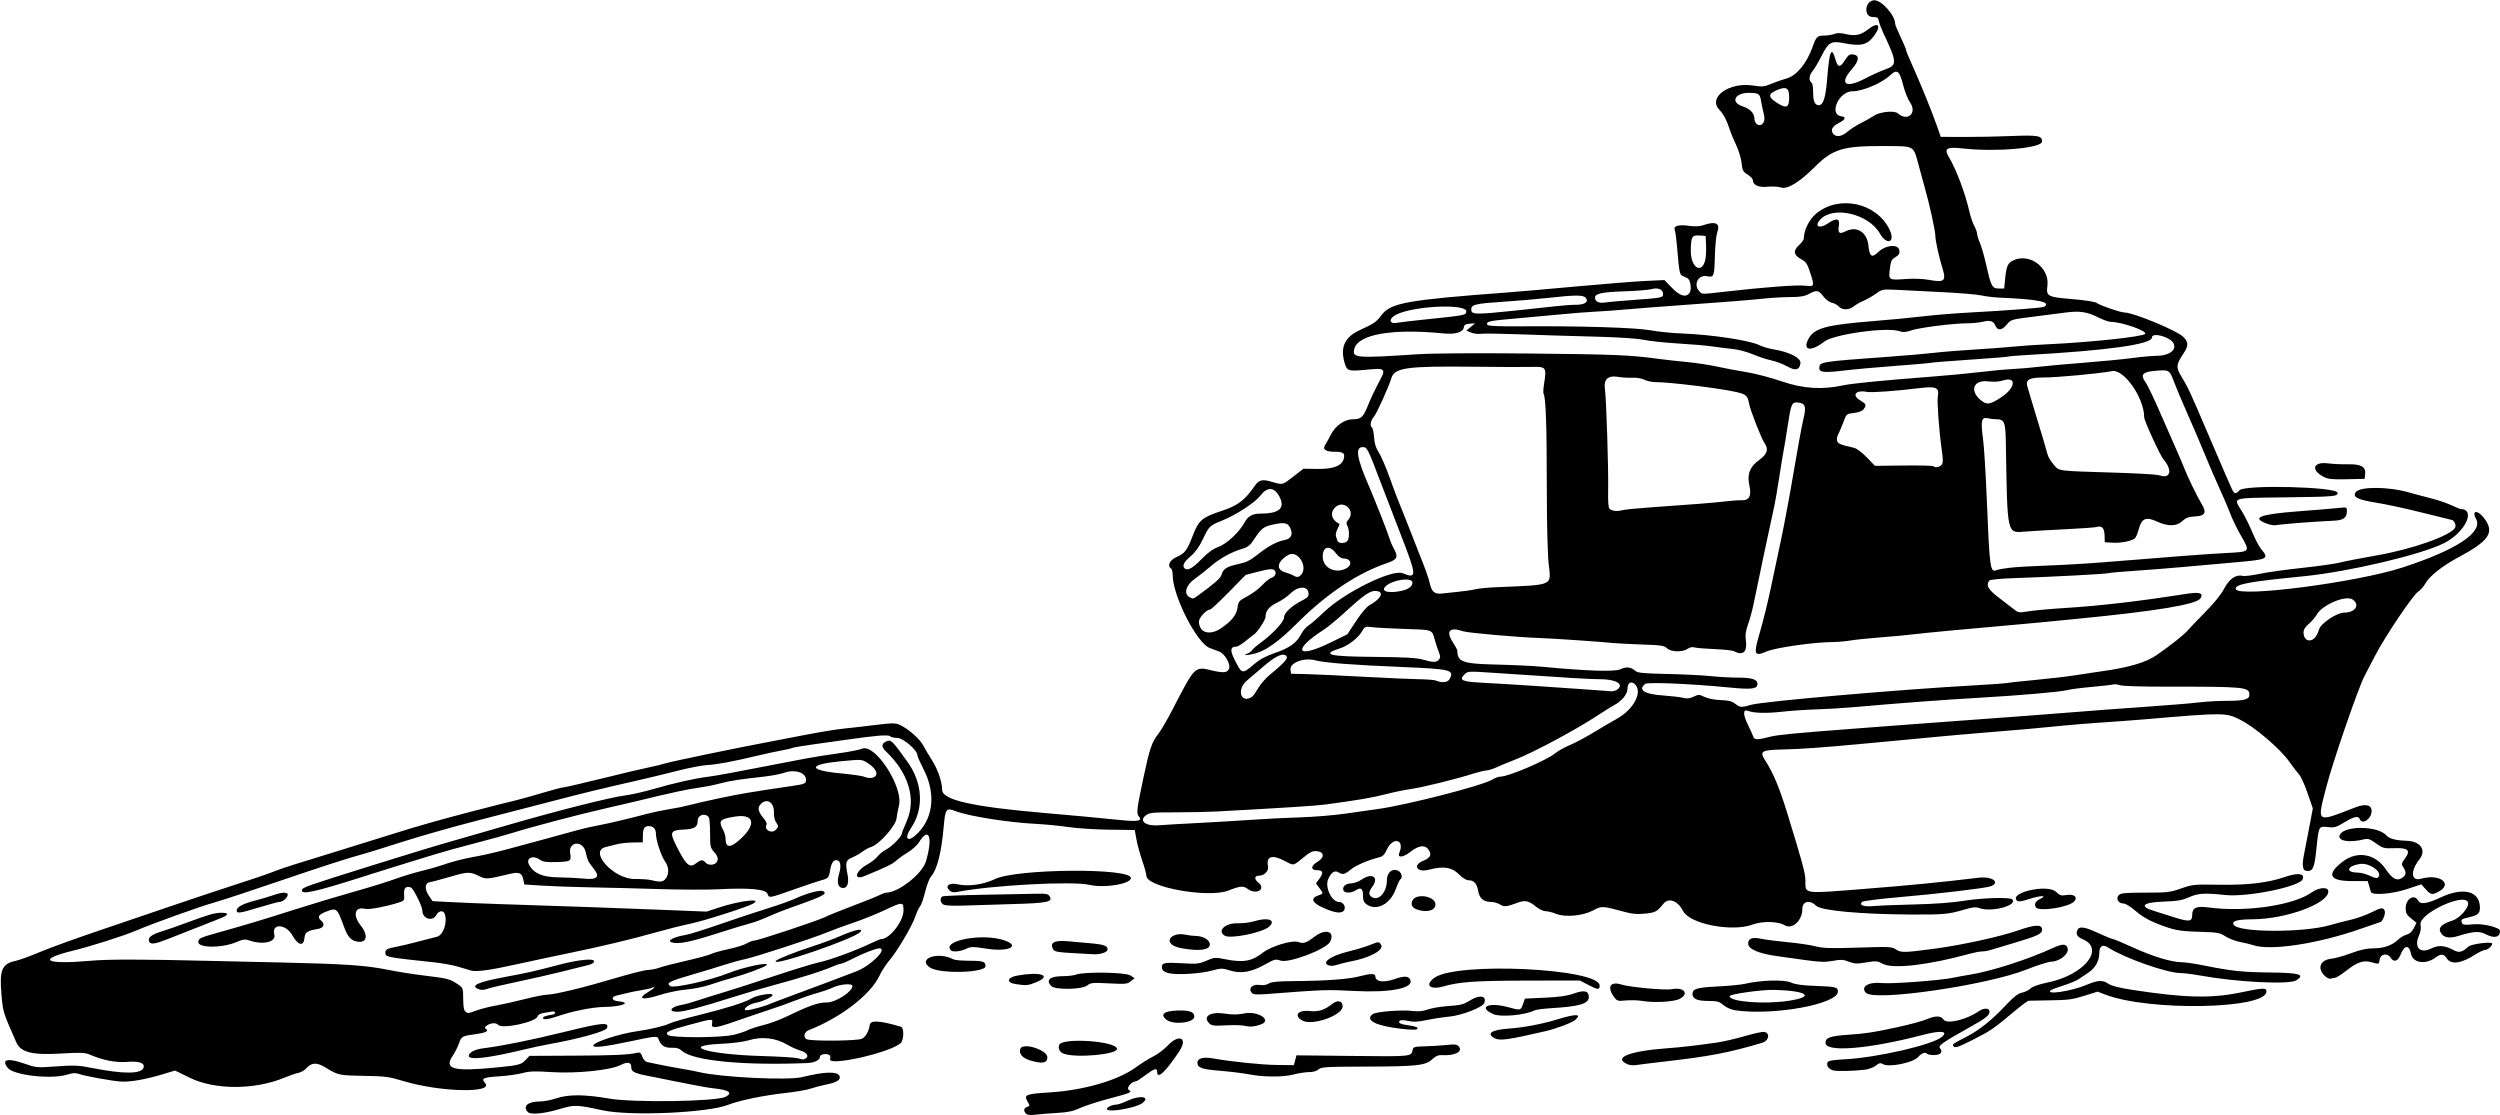 <?xml version="1.0" encoding="UTF-8"?>
<svg version="1.1" viewBox="0 0 1515 675.94" xmlns="http://www.w3.org/2000/svg">
<path d="m621.8 674.88c-1.701-1.728-1.438-3.417 0.636-4.075 1.724-0.547 1.735-0.7 0.241-3.304-2.338-4.074-1.07-4.592 13.466-5.504 20.648-1.296 41.379-7.306 51.986-15.069 3.352-2.453 8.183-5.472 10.736-6.709 2.554-1.237 6.543-4.252 8.866-6.702 6.796-7.167 12.246-4.568 7.042 3.358-8.122 12.371-13.52 17.486-13.52 12.814 0-2.74-1.575-2.327-7.14 1.875-2.732 2.062-5.35 3.75-5.818 3.75-2.56 0-5.872 3.953-4.285 5.114 2.121 1.551 1.786 1.699-12.307 5.446-6.714 1.785-14.518 4.331-17.344 5.659-3.897 1.831-7.174 2.529-13.574 2.893-4.641 0.263-10.547 0.741-13.125 1.062-3.225 0.401-5.053 0.212-5.859-0.607zm-301.88-0.94c-3.4-3.448-0.122-6.438 7.057-6.438 2.531 0 7.055-0.844 10.052-1.875 3.799-1.307 7.891-1.875 13.508-1.875 4.432 0 12.486 0.844 17.898 1.875 14.149 2.696 65.814 1.972 71.368-1 4.437-2.375 2.002-4.1-7.149-5.063-3.094-0.326-10.477-1.613-16.406-2.86-5.93-1.247-15.399-3.142-21.043-4.21-11.197-2.119-12.707-2.856-12.707-6.2 0-2.64-2.417-2.966-6.467-0.872-6.07 3.139-26.956 5.261-41.935 4.262-9.912-0.661-13.289-0.551-17.344 0.565-2.769 0.762-8.904 1.641-13.633 1.953-10.39 0.686-11.724 1.277-9.19 4.078 5.76 6.364-27.495 5.542-49.712-1.23-8.377-2.553-10.835-2.88-23.087-3.071-15.562-0.243-16.186-0.372-23.535-4.87-5.827-3.566-8.73-3.394-12.47 0.738-0.864 0.955-2.899 2.019-4.521 2.366-1.622 0.346-5.339 1.626-8.26 2.844-17.962 7.49-42.147 7.507-57.391 0.041l-8.892-4.355-7.329 2.22c-10.143 3.072-19.611 4.769-25.021 4.484-5.501-0.29-22.574-3.363-26.035-4.687-1.82-0.696-3.686-0.57-7.031 0.472-9.557 2.98-32.426 0.393-35.932-4.064-4.14-5.263-0.163-6.233 10.355-2.526 6.51 2.294 7.597 2.407 16.804 1.739 13.338-0.968 15.185-0.9 24.375 0.897 18.779 3.671 29.237 3.616 30.686-0.159 1.108-2.887-2.497-4.208-9.868-3.618-6.956 0.557-14.578-0.932-22.764-4.448-2.821-1.212-5.529-1.311-17.078-0.625-17.808 1.058-24.65-0.649-27.368-6.828-8.156-18.543-8.034-18.145-8.993-29.187-1.275-14.679 0.341-18.43 8.682-20.158 2.226-0.461 8.688-2.809 14.36-5.218 5.672-2.409 21.914-8.305 36.094-13.102 14.18-4.797 32.742-11.112 41.25-14.031 8.508-2.92 19.266-6.547 23.906-8.061 29.372-9.581 37.069-12.17 41.25-13.878 4.314-1.762 12.601-4.402 43.125-13.736 6.188-1.892 18.422-5.702 27.188-8.467 15.769-4.974 30.578-9.195 48.75-13.896 16.571-4.287 20.507-5.283 26.719-6.766 3.352-0.8 10.945-2.918 16.875-4.707 5.93-1.789 11.448-3.241 12.263-3.228 0.815 0.013 11.573-2.471 23.906-5.522 12.334-3.051 24.956-6.031 28.05-6.623 3.094-0.592 7.523-1.676 9.844-2.409 3.666-1.158 43.174-9.35 63.75-13.218 3.867-0.727 13.781-2.631 22.031-4.23 8.25-1.599 18.375-3.239 22.5-3.644 4.125-0.405 12.715-1.389 19.09-2.188 9.94-1.246 12.009-1.268 14.531-0.156 5.249 2.313 12.263 8.459 14.541 12.741 1.224 2.3 3.616 6.34 5.317 8.978 3.387 5.254 6.052 13.073 6.052 17.759 0 6.123 18.172 10.234 61.875 13.999 17.772 1.531 31.757 2.833 46.27 4.309 10.764 1.094 13.371 0.531 10.965-2.368-1.478-1.781-1.151-4.393 3.006-23.964 3.623-17.058 4.987-21.011 9.009-26.098 1.493-1.888 5.224-8.284 8.292-14.214 13.949-26.96 13.502-26.514 24.03-24.032 7.31 1.723 9.597 1.436 10.469-1.314 0.878-2.767-2.797-8.925-6.055-10.145-1.574-0.589-4.139-1.549-5.699-2.133-7.86-2.941-22.475-31.693-22.475-44.214 0-1.85-0.422-3.625-0.938-3.943-2.487-1.537-0.911-5.08 3.047-6.851 5.337-2.388 6.574-3.996 10.06-13.077 3.621-9.432 5.557-11.069 17.882-15.126 9.312-3.064 13.835-6.498 19.516-14.813 2.688-3.934 4.659-4.435 10.559-2.683 6.632 1.97 6.255 2.063 13.064-3.239l6.029-4.694 8.626 0.111c9.628 0.124 14.752-1.887 15.839-6.216 0.855-3.406-0.236-4.195-5.8-4.195-5.523 0-7.353-1.604-5.226-4.581 0.595-0.832 1.996-3.353 3.114-5.602 2.756-5.543 8.344-9.505 13.408-9.505 5.1 0 6.224-1.066 9.386-8.906 1.456-3.609 4.25-9.527 6.209-13.15 4.755-8.793 4.47-9.092-7.554-7.947-10.931 1.042-11.654 0.791-13.138-4.551-2.56-9.217 0.289-15.277 9.1-19.355 9.176-4.248 9.993-4.817 13.543-9.429 5.549-7.21 15.806-9.02 76.71-13.542 5.414-0.402 23.766-2.006 40.781-3.564 17.016-1.558 36.081-3.075 42.367-3.371l11.43-0.537 4.508 4.672c4.715 4.886 8.317 6.027 10.547 3.341 1.624-1.957 0.865-8.147-1.118-9.111-0.902-0.439-2.379-1.158-3.281-1.597-1.358-0.662-1.815-2.963-2.655-13.359-0.558-6.908-1.329-13.266-1.713-14.129-1.136-2.55 2.078-3.58 8.418-2.698 4.018 0.559 6.6 0.417 9.31-0.513 7.164-2.458 9.961-0.87 7.974 4.526-0.621 1.687-1.259 8-1.417 14.03-0.338 12.846-0.521 13.316-4.86 12.502-5.399-1.013-8.422 5.3-4.442 9.28 1.767 1.767 0.811 1.764 15.87 0.047 23.569-2.688 43.238-4.152 48.078-3.579 5.786 0.685 5.856 0.486 2.952-8.361-1.637-4.987-2.476-6.193-5.391-7.754-4.544-2.433-4.918-5.164-1.166-8.507 1.579-1.407 2.87-3.283 2.87-4.17 0-4.852 3.28-11.418 7.422-14.859 13.977-11.61 36.793-6.588 44.575 9.811 3.617 7.622-1.686 9.637-5.908 2.245-6.879-12.045-28.429-17.036-36.248-8.395-3.7 4.088-0.427 5.753 4.602 2.34 5.38-3.651 7.501-3.228 6.769 1.35-0.712 4.455 0.3 5.303 4.027 3.376 6.774-3.503 13.116 0.452 13.906 8.672 0.634 6.597 2.095 7.622 5.761 4.038 4.728-4.622 12.532-5.229 13.026-1.014 0.205 1.751-0.413 2.751-2.446 3.951-2.323 1.372-2.811 2.374-3.337 6.853-0.836 7.113-0.835 7.114 9.199 6.408 5.649-0.397 10.934-0.195 15.015 0.576 8.656 1.633 9.984 0.475 7.742-6.752-2.226-7.176-4.413-17.12-4.432-20.151-0.019-3.078-3.739-19.943-6.472-29.339-0.525-1.805-2.012-7.247-3.306-12.094-3.619-13.562-2.246-12.694-20.309-12.832-25.664-0.196-31.972 1.655-42.907 12.593-9.388 9.39-16.776 13.855-20.674 12.496-1.537-0.536-5.14-0.732-8.007-0.436-5.392 0.556-8.934-1.057-8.934-4.07 0-0.682-1.16-1.978-2.578-2.88-3.469-2.208-3.661-2.565-4.307-8.023-0.309-2.606-1.785-7.309-3.281-10.45-1.496-3.141-3.252-7.399-3.902-9.461-1.7-5.394-3.623-9.017-6.311-11.892-6.953-7.436 6.131-16.778 20.404-14.568 5.665 0.877 6.862 0.774 10.904-0.937 2.497-1.057 6.89-2.592 9.762-3.411 5.875-1.676 12.019-9.174 15.467-18.879 2.272-6.395 2.908-7.031 7.021-7.031 1.966 0 4.741-0.444 6.167-0.986 1.844-0.701 3.88-0.677 7.051 0.084 5.6 1.343 9.129 0.584 13.527-2.912 6.017-4.782 8.263-2.412 3.646 3.846-4.206 5.701-8.06 6.637-18.602 4.52-7.464-1.499-9.149-0.509-13.344 7.837-1.888 3.756-4.396 7.979-5.572 9.383-2.068 2.469-2.216 5.716-0.314 6.891 0.453 0.28 0.824 2.931 0.824 5.892 0 5.278 1.063 7.632 3.447 7.632 2.703 0 4.13-4.54 5.05-16.062 1.36-17.023 2.671-20.046 5.036-11.615 1.385 4.935 2.801 5.058 5.683 0.492 2.014-3.19 2.886-3.818 4.972-3.577 4.077 0.471 3.808 3.773-0.729 8.927-7.83 8.895-3.921 11.884 7.661 5.858 4.171-2.17 9.738-4.704 12.372-5.631 7.555-2.66 7.489-4.28-0.891-21.986-1.22-2.578-2.453-5.848-2.74-7.266-0.445-2.198-0.987-2.578-3.676-2.578-5.62 0-5.085-9.481 0.572-10.136 4.331-0.501 12.93 8.941 12.93 14.197 0 0.631 1.477 4.229 3.281 7.995 1.805 3.766 3.281 7.268 3.281 7.782 0 0.514 1.656 4.593 3.68 9.064 4.869 10.755 11.888 27.99 14.949 36.708l2.464 7.016 14.062 0.057c7.734 0.031 20.602-0.216 28.594-0.55 16.175-0.676 18.75-0.225 18.75 3.279 0 4.068-27.95 6.513-48.268 4.223-9.693-1.093-11.364 0.025-8.125 5.432 4.453 7.434 9.898 21.963 12.387 33.057 0.636 2.836 1.939 6.627 2.894 8.424 0.955 1.797 1.737 3.977 1.737 4.844s0.781 3.405 1.736 5.639c0.955 2.234 2.681 8.281 3.836 13.437 2.858 12.759 3.561 14.062 7.59 14.062h3.245l0.552-5.625c0.767-7.818 1.521-9.656 4.624-11.26 9.835-5.086 22.491 4.13 21.009 15.298-0.839 6.321-0.01 6.755 15.406 8.044 7.403 0.619 13.624 1.591 14.422 2.253 1.732 1.437 14.442 5.822 16.877 5.822 5.269 0 31.538 10.839 35.524 14.658 3.248 3.112 3.37 5.433 0.51 9.734-4.869 7.322-5.001 8.802-1.322 14.768 3.678 5.964 5.217 9.279 15.33 33.028 3.842 9.023 8.194 19.148 9.671 22.5 1.476 3.352 3.546 8.098 4.598 10.547 2.141 4.983 2.832 5.306 5.366 2.506 3.211-3.548 59.466-2.107 59.466 1.524 0 2.222-1.346 2.34-31.589 2.76-33.978 0.473-31.688-0.309-26.116 8.914 1.713 2.836 4.48 8.454 6.149 12.485s4.037 8.522 5.264 9.979c4.937 5.868 4.22 6.243-15.23 7.96-8.702 0.768-23.204 2.06-32.227 2.87-9.023 0.81-22.49 1.872-29.926 2.359-7.436 0.487-14.186 1.096-15 1.354-1.644 0.521-33.6 2.217-56.793 3.014-9.589 0.329-15.248 0.898-15.689 1.575-1.965 3.024-0.61 5.347 6.079 10.426 3.738 2.838 7.915 6.056 9.281 7.151 2.293 1.837 2.94 1.912 8.438 0.98 3.275-0.555 13.126-1.456 21.891-2.001 21.771-1.353 45.028-4.061 73.845-8.597 8.062-1.269 10.546-0.473 8.543 2.736-2.294 3.676-26.564 7.699-74.888 12.415-5.672 0.554-14.531 1.421-19.688 1.929-5.156 0.507-13.805 1.305-19.219 1.774-25.912 2.24-53.611 4.85-59.531 5.609-3.609 0.463-12.68 1.312-20.156 1.887s-15.94 1.45-18.806 1.945c-2.867 0.495-7.719 0.909-10.781 0.92-10.871 0.038-34.402 3.378-39.623 5.624-7.902 3.4-8.348 2.167-4.249-11.737 1.824-6.188 4.739-18 6.478-26.25 1.739-8.25 4.685-22.172 6.547-30.938 1.862-8.766 5.225-26.906 7.474-40.312 2.249-13.406 4.837-27.459 5.75-31.227 1.922-7.926 1.309-9.86-3.269-10.316-3.71-0.369-4.157 0.661-6.224 14.356-0.857 5.672-1.938 12.211-2.403 14.531-0.465 2.32-1.703 9.914-2.751 16.875-1.048 6.961-2.537 15.398-3.309 18.75-1.442 6.255-9.827 45.919-12.189 57.656-0.726 3.609-2.216 9.076-3.309 12.149-1.453 4.08-1.826 6.675-1.384 9.622 1.068 7.119-1.616 9.712-7.044 6.807-0.981-0.525-6.332-1.121-11.892-1.325-5.56-0.204-11.032-0.661-12.16-1.015-1.282-0.402-2.854-0.081-4.193 0.857-3.071 2.151-10.023 1.958-12.475-0.346-1.708-1.604-3.679-1.902-15.06-2.272-7.203-0.234-15.416-0.663-18.252-0.953-7.839-0.801-36.185-2.733-43.594-2.972-13.036-0.419-43.884-3.126-46.659-4.093-8.07-2.813-10.618-0.204-6.328 6.482 1.557 2.426 2.831 4.732 2.831 5.125 0 6.978 3.117 8.095 23.906 8.572 9.797 0.224 22.031 0.808 27.188 1.297 27.895 2.644 44.314 3.164 47.789 1.516 3.551-1.685 6.353-1.348 9.141 1.099 1.284 1.127 5.149 1.491 18.75 1.765 9.423 0.19 21.29 0.767 26.372 1.282 5.082 0.515 12.543 0.937 16.58 0.937 8.712 0 12.149 1.061 12.149 3.75 0 3.148-3.305 3.591-16.875 2.26-23.162-2.271-49.713-3.406-51.18-2.188-4.476 3.715-0.56 6.217 10.957 7.004 4.849 0.331 10.26 0.97 12.023 1.419 2.37 0.604 4.038 0.422 6.398-0.698 2.974-1.411 3.427-1.4 6.638 0.168 2.044 0.999 5.994 1.771 9.712 1.898 4.744 0.163 6.881 0.699 8.798 2.207 2.987 2.35 3.811 2.408 9.603 0.682 6.937-2.068 88.739-9.202 135.64-11.83 9.797-0.549 18.445-1.169 19.219-1.377s8.578-1.051 17.344-1.873c8.766-0.822 19.523-2.078 23.906-2.792 4.383-0.714 11.344-1.759 15.469-2.323 17.116-2.339 27.65-5.393 34.186-9.91 8.338-5.763 17.046-12.671 18.944-15.028 0.862-1.071 5.508-5.93 10.324-10.799 5.565-5.625 9.871-10.964 11.812-14.645 3.16-5.992 7.179-8.647 11.415-7.539 0.943 0.246 5.518-0.343 10.166-1.309 4.649-0.966 16.284-2.588 25.856-3.604 9.572-1.016 19.84-2.474 22.818-3.24 2.978-0.766 12.96-2.707 22.182-4.314 21.614-3.766 44.851-11.996 47.419-16.796 0.847-1.582-0.691-4.75-2.305-4.75-0.181 0-8.061-1.944-17.511-4.32-9.45-2.376-21.996-5.097-27.882-6.046-11.402-1.84-14.467-3.364-12.628-6.279 2.308-3.658 19.974-3.573 32.703 0.157 2.578 0.756 8.187 2.24 12.464 3.299 4.277 1.059 10.013 2.983 12.747 4.276 2.733 1.293 5.351 2.36 5.817 2.372 9.39 0.231 2.657 14.18-9.949 20.612-13.763 7.021-57.869 17.438-85.298 20.145-33.595 3.315-41.634 4.831-41.068 7.741 1.041 5.354 73.126-3.966 101.07-13.068 32.796-10.683 48.91-21.348 44.533-29.476-3.095-5.748 1.482-5.389 5.516 0.433 5.634 8.13 2.114 13.064-16.391 22.97-9.565 5.12-17.547 11.471-19.857 15.8-0.917 1.719-2.884 3.942-4.37 4.941-3.265 2.194-19.801 26.752-25.908 38.475-2.417 4.641-5.384 10.336-6.592 12.656-3.885 7.461-19.274 52.197-23.239 67.554-5.617 21.757-6.216 21.342 17.501 12.089 6.308-2.461 10.056-1.656 10.056 2.159 0 4.688-5.737 8.627-7.161 4.916-0.848-2.21-3.421-1.675-9.366 1.948-4.835 2.946-6.043 3.294-9.931 2.86-5.61-0.627-5.578-0.685-6.96 12.826-1.191 11.649-2.038 13.773-5.494 13.773-2.991 0-3.518-2.969-1.913-10.781 0.742-3.609 2.213-11.203 3.27-16.875l1.922-10.312-3.18-9.211c-1.749-5.066-4.059-10.146-5.133-11.289-1.074-1.143-3.755-4.65-5.957-7.793-5.461-7.794-20.99-21.039-29.785-25.404-8.796-4.365-9.601-4.369-58.125-0.218-5.414 0.463-16.594 1.293-24.844 1.844-8.25 0.551-18.797 1.395-23.438 1.876-12.636 1.308-27.912 2.67-48.281 4.305-10.055 0.807-24.609 2.087-32.344 2.845-7.734 0.758-18.492 1.78-23.906 2.271-5.414 0.491-14.484 1.331-20.156 1.867-21.644 2.043-35.074 2.99-45.9 3.235-13.298 0.301-14.435 1.018-10.733 6.764 4.759 7.386 8.462 16.219 13.102 31.253 9.287 30.094 11.178 37.077 11.182 41.305 0.01 8.435-1.989 8.14 35.272 5.21 27.73-2.18 47.422-4.105 69.918-6.834 7.931-0.962 13.221 2.931 7.081 5.212-3.095 1.15-31.826 4.561-55.922 6.639-11.55 0.996-21.443 2.255-21.984 2.796-2.042 2.042 0.932 3.113 7.055 2.542 3.261-0.304 14.367-0.743 24.679-0.976 11.95-0.269 22.83-1.074 30-2.22 11.159-1.782 27.798-2.283 29.202-0.878 3.679 3.679-12.722 8.03-19.934 5.288-1.991-0.757-3.963-0.568-8.733 0.84-9.861 2.91-12.627 3.172-32.48 3.077-30.494-0.146-54.524-2.348-57.582-5.278-4.093-3.921-8.443-2.829-8.443 2.12 0 6.858-6.184 12.436-10.695 9.648-3.909-2.416-13.461-2.617-19.421-0.408-12.521 4.64-38.121-0.34-42.128-8.194-3.213-6.299-8.733-8.355-11.905-4.435-3.922 4.846-4.796 5.322-10.981 5.985-4.612 0.494-7.747 0.261-12.037-0.894-14.356-3.864-14.261-3.86-19.641-1.012-6.323 3.346-17.085 4.289-22.61 1.981-1.992-0.832-4.741-1.514-6.107-1.514-1.366 0-3.952-1.206-5.745-2.68-4.538-3.73-6.639-4.179-11.361-2.43-6.625 2.454-8.174 2.6-10.615 1-1.272-0.833-3.71-1.515-5.418-1.515-4.459 0-6.997-2.155-7.744-6.576-0.76-4.497-2.565-6.549-5.763-6.549-1.498 0-3.696-1.359-6.063-3.75-4.156-4.198-9.394-4.962-18.085-2.638-7.161 1.915-10.12-2.739-3.44-5.412 4.375-1.75 5.319-3.613 3.353-6.614-2.136-3.26-5.89-2.861-11.074 1.178-4.522 3.523-8.08 3.834-6.715 0.587 3.428-8.151-3.907-10.006-7.586-1.918-1.363 2.996-2.51 4.151-4.625 4.659-6.478 1.554-14.139 4.845-17.252 7.411-3.672 3.027-4.875 3.288-7.528 1.631-2.191-1.368-4.457 0.202-6.169 4.273-2.055 4.888 2.2 13.717 6.611 13.717 2.463 0 4.264 2.781 3.15 4.864-1.324 2.473-5.684 1.96-13.265-1.56-6.287-2.919-7.236-5.57-2.578-7.194 3.359-1.171 3.346-1.089 0.761-4.585l-2.051-2.775 2.114-2.859c2.607-3.526 2.187-5.11-1.354-5.11-4.051 0-4.01-2.63 0.08-5.043 4.51-2.661 4.345-6.058-0.315-6.505-2.538-0.244-4.064 0.488-8.311 3.984-6.098 5.021-5.553 4.926-11.171 1.939-7.568-4.024-11.308-2.85-10.104 3.173 0.576 2.882-2.124 5.733-5.428 5.733-2.841 0-3.075 2.095-0.467 4.175 5.051 4.028-1.262 7.761-6.466 3.824-2.571-1.945-4.583-1.772-11.477 0.986-12.078 4.832-49.874-1.931-49.874-8.925 0-1.055-1.131-5.192-2.514-9.193s-2.968-9.805-3.523-12.899l-1.008-5.625-15.462-0.195c-8.504-0.108-19.681-0.827-24.837-1.599-5.156-0.772-13.805-1.626-19.219-1.898-17.064-0.857-40.758-4.59-48.955-7.712-5.862-2.233-6.327-1.619-7.32 9.65-1.37 15.546-3.996 25.771-7.704 29.994-0.961 1.094-2.543 5.252-3.515 9.239-0.973 3.987-2.368 7.944-3.101 8.792-0.733 0.848-2.025 3.626-2.872 6.173-1.899 5.712-11.027 21.124-15.79 26.659-1.942 2.256-4.65 6.469-6.018 9.362-5.383 11.38-23.577 25.346-42.771 32.833-2.726 1.063-3.51 4.091-1.406 5.432 2.122 1.353 30.897 1.148 33.618-0.239 2.341-1.193 4.141-4.346 4.777-8.367 0.478-3.025 5.804-2.717 18.904 1.093 1.905 0.554 1.817 7.9-0.117 9.835-5.668 5.668-43.987 14.424-42.823 9.785 0.429-1.708 0.124-2.396-1.256-2.834-2.014-0.639-4.899 0.169-4.899 1.373 0 2.056-3.255 3.67-7.77 3.853-39.055 1.587-69.527-1.428-76.011-7.52-1.448-1.36-3.147-1.866-5.904-1.756-4.232 0.169-6.595-1.248-7.927-4.752-0.992-2.61-0.779-2.623-18.168 1.037-14.165 2.981-20.792 3.787-21.515 2.617-1.176-1.903 15.42-7.419 27.14-9.021 7.313-1 16.463-3.224 19.302-4.692 1.421-0.735 9.345-2.997 17.61-5.027 15.967-3.922 28.291-7.816 31.766-10.036 2.857-1.825 11.596-3.433 12.694-2.336 0.998 0.998-5.649 4.177-10.728 5.13-3.995 0.749-8.021 4.343-4.866 4.343 2.067 0 11.016-2.424 13.909-3.768 1.031-0.479 6.938-2.723 13.125-4.987 6.188-2.264 16.523-6.122 22.969-8.574 6.445-2.452 13.83-5.258 16.411-6.237 8.745-3.315 19.398-13.998 13.886-13.925-2.02 0.027-9.853 3.051-15.644 6.04-3.543 1.829-7.012 3.325-7.709 3.325-0.698 0-3.073 0.813-5.278 1.806-5.369 2.419-20.137 7.079-34.478 10.88-6.445 1.708-17.836 5.056-25.312 7.441-19.13 6.1-29.9 8.931-33.984 8.934-5.867 4e-3 -3.997-3.011 2.578-4.156 2.062-0.359 6.07-1.447 8.906-2.418s9.586-3.085 15-4.699c5.414-1.613 19.758-6.222 31.875-10.241s24.562-7.829 27.656-8.465c6.381-1.313 22.54-7.233 30.938-11.334 3.094-1.511 6.114-2.747 6.713-2.747 5.039 2e-3 13.444-10.812 13.444-17.297 0-5.4-0.47-5.407-11.518-0.172-4.751 2.252-13.279 5.67-18.951 7.597-5.672 1.927-12.744 4.522-15.716 5.767-8.205 3.437-43.534 14.971-49.905 16.292-3.092 0.641-8.787 2.207-12.656 3.479-3.869 1.272-12.702 3.955-19.628 5.963-13.633 3.951-15.559 4.972-12.98 6.878 2.022 1.494 24.475-3.523 35.419-7.916 9.303-3.734 25.278-7.025 22.919-4.722-1.264 1.234-12.832 5.509-20.578 7.604-3.609 0.976-9.655 2.837-13.434 4.135-3.779 1.298-10.318 2.634-14.531 2.968-4.23 0.336-11.421 1.812-16.059 3.297-10.943 3.503-14.304 2.422-6.601-2.123 3.43-2.024 4.468-3.402 1.641-2.179-0.902 0.39-3.75 1.028-6.328 1.418-2.578 0.39-6.375 1.147-8.438 1.682-2.062 0.535-4.91 1.216-6.328 1.513-3.765 0.788-3.279 3.142 0.723 3.494 8.735 0.77 2.294 3.346-8.698 3.479-7.049 0.085-19.415 2.612-28.822 5.89-4.675 1.629-7.969 1.997-7.969 0.89 0-0.943 1.449-1.482 5.909-2.197 0.93-0.149 1.562-0.693 1.406-1.208s-0.917-0.794-1.69-0.618-2.974 0.535-4.889 0.798c-2.226 0.306-3.673 1.079-4.011 2.143-1.104 3.478-21.677 7.871-23.963 5.117-1.287-1.55-4.934-1.17-7.255 0.756-1 0.83-1.001 1.156-6e-3 1.8 1.839 1.189-0.453 2.332-6.169 3.077-8.306 1.083-8.809 1.354-10.234 5.53-0.732 2.144-2.446 5.538-3.808 7.544-5.559 8.181 0.237 9.724 26.72 7.116 13.296-1.309 14.814-1.704 17.443-4.54l2.292-2.472 26.393-0.125c24.89-0.118 33.838-0.52 38.854-1.748 1.76-0.431 2.328-0.011 3.141 2.32 0.579 1.661 1.832 3.041 3.008 3.315 4.375 1.019 17.291 3.514 22.172 4.283 2.836 0.447 7.055 1.264 9.375 1.817 13.258 3.157 53.812 5.113 62.344 3.007 13.902-3.432 21.508-3.606 22.692-0.518 0.819 2.134-1.843 3.789-8.05 5.007-2.897 0.569-7.166 1.685-9.486 2.482-2.32 0.796-9.281 2.001-15.469 2.678-12.882 1.409-27.866 4.509-34.57 7.152-12.407 4.89-59.428 6.942-76.055 3.319-15.554-3.389-17.155-3.441-25.781-0.83-9.388 2.842-17.74 3.672-19.453 1.935zm168.42-32.608c2.12-1.342 0.465-3.657-3.37-4.715-1.96-0.541-5.462-2.105-7.783-3.477-7.113-4.204-15.513-5.18-23.438-2.725-3.008 0.932-9.95 1.818-16.664 2.126-25.591 1.175-8.431 6.427 24.164 7.395 10.57 0.314 20.484 0.911 22.031 1.328 3.761 1.012 3.572 1.01 5.059 0.069zm-43.965-14.183c2.836-0.621 6.633-1.857 8.438-2.748s6.234-2.339 9.844-3.219c3.609-0.88 9.516-3.02 13.125-4.755 14.81-7.123 19.888-8.925 25.149-8.925 5.506 0 15.632-6.488 15.632-10.016 0-1.791-8.004-1.054-12.22 1.127-1.403 0.726-5.451 2.132-8.994 3.125-3.543 0.993-9.606 3.061-13.473 4.595-3.867 1.534-11.039 4.093-15.938 5.686-4.898 1.593-13.758 4.601-19.688 6.686-13.069 4.594-15.412 4.81-14.753 1.364 0.558-2.918 0.637-2.925-15.166 1.348-10.957 2.963-13.35 4.129-11.752 5.725 1.866 1.864 31.288 1.87 39.797 7e-3zm-155.47-14.865c2.753-0.979 7.958-2.289 11.568-2.911 3.609-0.622 11.354-2.353 17.211-3.845 5.856-1.493 11.923-2.714 13.481-2.714 4.55 0 22.336-4.275 40.932-9.839 9.486-2.838 18.768-5.179 20.625-5.202 1.857-0.023 5.064-0.661 7.127-1.418s9.379-2.647 16.259-4.199c6.88-1.552 13.63-3.394 15-4.092 1.37-0.699 6.077-2.016 10.46-2.927 4.383-0.911 9.284-2.439 10.892-3.396 1.608-0.957 3.65-1.74 4.537-1.74 2.308 0 38.683-12.075 43.164-14.328 2.062-1.037 9.656-4.108 16.875-6.824 7.219-2.716 14.391-5.605 15.938-6.418 1.547-0.814 3.401-1.482 4.12-1.486 7.29-0.032 21.704-11.322 23.948-18.756 4.44-14.715 2.001-21.691-4.121-11.784-1.101 1.782-4.197 4.574-6.881 6.205-2.683 1.631-5.933 3.952-7.222 5.157-2.019 1.887-5.976 3.795-18.971 9.143-6.931 2.853-5.526-3.062 1.666-7.007 2.512-1.378 5.37-3.608 6.351-4.955 0.981-1.347 3.385-3.266 5.341-4.264 3.354-1.711 9.363-7.911 9.363-9.66 0-0.441 1.32-3.808 2.933-7.484 5.857-13.344 1.092-29.219-12.673-42.224-3.075-2.905-2.735-4.941 1.061-6.346 2.091-0.773 3.381 0.59 12.132 12.821 9.114 12.74 9.967 28.181 2.196 39.773-4.855 7.242-1.959 9.428 4.153 3.135 9.417-9.697 10.649-24.29 3.261-38.638-2.026-3.934-3.684-7.698-3.685-8.365-5e-3 -3.053-8.61-10.507-12.13-10.507-1.889 0-3.908-0.474-4.487-1.052-1.024-1.024-8.789-0.4-26.041 2.092-3.094 0.447-11.653 1.647-19.02 2.666-7.367 1.019-13.776 2.089-14.243 2.377-0.466 0.288-3.298 0.958-6.292 1.49-2.995 0.531-9.664 1.975-14.82 3.209-14.954 3.578-24.923 5.43-30.469 5.661-2.836 0.118-11.062 1.723-18.281 3.567s-18.82 4.639-25.781 6.211c-18.991 4.29-31.58 7.352-49.219 11.974-8.766 2.297-28.805 7.481-44.531 11.52s-37.031 10.085-47.344 13.435c-10.312 3.35-22.969 7.224-28.125 8.61s-24.562 7.711-43.125 14.057c-18.562 6.346-37.547 12.607-42.188 13.913-9.058 2.55-37.061 12.617-47.812 17.189-7.178 3.052-27.127 9.393-37.5 11.919-22.624 5.51-17.491 8.649 10.173 6.221 11.481-1.008 29.767-0.984 74.671 0.096 2.836 0.068 21.188 0.484 40.781 0.924 39.453 0.886 51.739 1.741 65.625 4.569 5.156 1.05 14.435 2.519 20.62 3.264 14.608 1.76 16.13 2.128 20.359 4.926 3.992 2.642 3.866 2.312 3.955 10.337 0.046 4.162 0.478 6.154 1.472 6.782 1.743 1.103 0.878 1.214 6.713-0.861zm1.021-12.904c-5.168-2.086-0.344-4.277 16.172-7.345 13.697-2.545 17.609-3.428 32.344-7.304 12.124-3.189 21.562-4.146 21.562-2.185 0 0.896-1.336 1.763-3.516 2.282-1.934 0.461-9 2.215-15.703 3.9-6.703 1.684-18.906 4.472-27.116 6.195-8.211 1.723-16.184 3.571-17.718 4.105-2.973 1.036-4.156 1.105-6.025 0.351zm-4.453-11.218c-1.031-0.258-4.406-1.267-7.5-2.243s-10.055-2.241-15.469-2.812c-26.147-2.755-28.552-3.172-28.904-5.003-0.48-2.499 0.663-3.268 6.437-4.332 2.818-0.519 8.92-1.968 13.561-3.221 4.641-1.252 9.625-2.537 11.077-2.854 3.972-0.867 6.711-8.941 4.76-14.027-0.856-2.232-3.641-1.782-5.029 0.811-2.29 4.279-8.464 2.289-8.464-2.728 0-2.432-5.434-13.355-6.929-13.929-3.01-1.155-4.437 0.323-4.136 4.284 0.28 3.693 0.225 3.764-3.934 5.054-7.742 2.402-17.319 4.172-19.552 3.615-6.301-1.572-7.842 3.578-2.948 9.847 5.024 6.434 3.954 11.126-2.263 9.927-3.537-0.682-5.527-2.961-7.661-8.771-4.377-11.917-4.381-11.92-11.62-9.024-3.974 1.59-4.69 3.123-2.363 5.054 2.658 2.206 1.701 4.555-2.109 5.173-6.149 0.998-7.583 1.964-7.906 5.325-0.521 5.428-3.837 4.739-7.376-1.532-3.953-7.004-12.717-7.36-10.908-0.443 1.195 4.568-6.871 6.46-15.185 3.562-2.48-0.865-3.735-0.716-7.448 0.881-9.094 3.912-23.987 3.843-23.425-0.109 0.31-2.178 0.798-2.389 14.358-6.189 14.78-4.142 24.422-7.051 43.594-13.152 11.086-3.528 27.328-8.421 36.094-10.873 8.766-2.452 19.945-5.899 24.844-7.661s12.108-3.964 16.021-4.895 8.975-2.338 11.25-3.127c7.604-2.638 14.469-4.424 22.189-5.772 4.211-0.735 12.629-2.681 18.707-4.325 6.078-1.643 17.169-4.641 24.645-6.661 7.477-2.02 15.703-4.28 18.281-5.022 2.578-0.742 7.852-1.949 11.719-2.681 7.201-1.364 18.818-4.109 30.469-7.199 3.609-0.957 9.727-2.228 13.594-2.823 3.867-0.595 9.141-1.665 11.719-2.378 2.578-0.712 10.805-2.6 18.281-4.195 12.051-2.571 18.593-3.673 44.406-7.478 7.451-1.099 8.094-1.388 8.094-3.647 0-4.386-6.711-6.61-13.086-4.338-2.299 0.819-7.994 1.906-12.656 2.415-14.63 1.597-20.474 2.512-26.758 4.189-3.352 0.895-8.625 1.952-11.719 2.351-3.094 0.398-9.422 1.561-14.062 2.584-8.402 1.852-11.469 2.571-24.844 5.817-3.867 0.939-12.094 2.852-18.281 4.25-15.319 3.463-44.943 11.25-55.719 14.645-4.864 1.532-15.2 4.399-22.969 6.371-7.769 1.972-19.188 5.133-25.375 7.025-17.87 5.465-32.041 9.869-42.656 13.258-29.549 9.433-37.929 11.277-37.334 8.22 0.316-1.625 2.398-2.357 42.491-14.929 24.077-7.55 39.326-12.153 55.312-16.698 6.703-1.906 17.039-4.88 22.969-6.61 33.293-9.714 65.387-17.868 75.469-19.173 3.609-0.467 11.124-2.18 16.698-3.807 12.202-3.56 25.182-6.469 33.458-7.499 5.262-0.655 14.665-2.41 58.594-10.937 4.125-0.801 12.984-2.217 19.688-3.147 6.703-0.93 13.289-2.199 14.636-2.82 7.886-3.637 25.404 23.386 22.425 34.59-0.493 1.853-1.134 5.277-1.425 7.609-0.584 4.681-10.602 15.892-15.479 17.322-1.289 0.378-3.636 1.655-5.216 2.837-1.58 1.182-4.427 2.799-6.328 3.593-3.78 1.579-4.11 2.9-2.633 10.521 0.916 4.725-0.142 7.893-2.635 7.893-3.192 0-4.12-3.186-2.519-8.647 1.472-5.023 0.818-8.228-1.681-8.228-1.917 0-3.084 1.938-3.807 6.323-0.715 4.335-1.147 4.799-5.526 5.938-1.615 0.42-8.421 2.701-15.124 5.069-16.737 5.912-16.206 5.817-17.249 3.075-1.079-2.838-11.01-3.742-30.095-2.74-6.445 0.338-22.477 0.276-35.625-0.138-13.148-0.414-31.711-0.88-41.25-1.036-9.539-0.155-22.533-0.61-28.876-1.01l-11.532-0.728-0.534-2.668c-0.869-4.344-2.506-5.106-8.11-3.774-14.322 3.403-14.49 3.414-18.987 1.229-5.418-2.632-6.762-2.58-17.855 0.694-5.094 1.503-10.317 2.875-11.606 3.047-3.217 0.43-3.533 4.121-0.713 8.314l2.185 3.249 11.686 0.615c6.427 0.338 19.912 0.88 29.967 1.205 42.038 1.357 71.422 2.395 97.115 3.43l27.272 1.099 7.416-2.426c13.257-4.338 27.011-5.906 20.694-2.36-3.837 2.154-29.796 10.436-38.122 12.163-4.898 1.016-13.969 3.289-20.156 5.052-14.38 4.097-34.618 8.946-52.5 12.579-7.734 1.571-21.867 4.585-31.406 6.696-17.255 3.819-25.017 4.909-28.594 4.016zm118.07-55.87c2.034-2.903 1.82-6.965-0.541-10.28-2.308-3.242-5.5-12.872-5.5-16.595 0-3.091-1.544-4.792-4.351-4.792-2.694 0-3.531 1.424-3.579 6.087l-0.039 3.757-6.094 0.072c-3.352 0.04-7.781 0.543-9.844 1.119-2.062 0.576-4.882 1.283-6.266 1.571-11.095 2.311 4.559 19.695 17.516 19.451 3.609-0.068 8.039 0.242 9.844 0.689 5.427 1.344 7.317 1.114 8.853-1.079zm-41.666-2.121c0-0.639-1.249-2.734-2.775-4.655-2.745-3.454-3.069-4.165-4.184-9.175-1.59-7.148-10.492-6.6-9.415 0.579 0.761 5.074 0.548 5.21-8.612 5.491-5.74 0.176-7.867-0.133-9.676-1.405-4.317-3.037-8.76-1.001-6.605 3.027 2.796 5.224 8.132 7.523 17.735 7.64 4.95 0.06 11.742 0.388 15.094 0.728 6.063 0.615 8.438-0.012 8.438-2.23zm60-7.045c2.834-2.217 4.088-2.321 5.625-0.469 1.402 1.689 4.816 1.84 6.375 0.281 1.746-1.746 1.341-3.993-1.219-6.755-2.144-2.313-2.345-3.264-2.358-11.153-7e-3 -4.743-0.324-9.088-0.703-9.655-1.974-2.956-6.782-1.664-6.782 1.823 0 3.961-1.903 5.216-8.34 5.504-8.167 0.364-8.777 1.518-4.915 9.28 6.184 12.426 8.268 14.312 12.317 11.144zm27.551-15.328c9.137-8.709 7.195-14.793-4.124-12.923-9.356 1.545-10.072 2.382-7.026 8.223 0.77 1.477 1.403 3.761 1.406 5.076 0.015 6.022 3.16 5.901 9.744-0.375zm20.664-4.895c1.815-1.815 1.826-2.294 0.111-4.742-0.749-1.07-1.294-3.651-1.211-5.737 0.25-6.265-4.411-9.12-8.147-4.991-1.944 2.148-1.403 4.51 1.946 8.491 1.29 1.534 2.086 3.21 1.767 3.726-1.879 3.04 2.924 5.863 5.534 3.253zm60.532-32.741c1.55-1.868-0.559-5.135-5.143-7.968-3.322-2.053-3.54-2.065-16.016-0.868-19.934 1.913-19.998 5.444-0.132 7.316 6.592 0.621 12.92 1.506 14.062 1.966 3.171 1.276 5.942 1.105 7.23-0.447zm-440.29 100.3c-0.876-2.282 1.353-4.057 7.504-5.976 3.166-0.987 9.974-3.361 15.13-5.275 13.596-5.046 17.212-6.082 21.243-6.082 5 0 4.496 1.394-1.321 3.648-4.806 1.862-16.259 6.371-30.997 12.204-8.178 3.236-10.758 3.567-11.559 1.481zm316.54 0.557c-2.913-0.949 1.649-3.318 8.498-4.413 2.197-0.351 11.836-3.365 21.42-6.697 9.584-3.332 22.488-7.614 28.676-9.517 6.188-1.902 13.728-4.596 16.756-5.986 7.156-3.285 15.028-5.326 16.658-4.319 2.769 1.712 0.071 3.021-23.101 11.21-2.578 0.911-7.43 2.901-10.781 4.421-3.352 1.52-7.992 3.228-10.312 3.796s-11.44 3.348-20.266 6.181c-16.535 5.306-23.482 6.649-27.547 5.324zm-263.44-19.273c0-2.109 3.619-4.041 11.31-6.039 3.834-0.996 8.817-2.475 11.073-3.287 5.034-1.812 8.554-1.901 8.554-0.216 0 1.676-3.044 4.364-4.941 4.364-0.832 0-6.384 1.477-12.338 3.281-12.101 3.668-13.659 3.884-13.659 1.897zm582.19-52.994c10.57-0.537 25.547-1.429 33.281-1.982 7.734-0.553 20.812-1.209 29.062-1.458 8.25-0.249 20.695-1.282 27.656-2.296 6.961-1.014 15.609-2.242 19.219-2.73 17.252-2.33 63.648-14.242 69.459-17.834 1.622-1.003 3.868-1.823 4.989-1.823 4.97 0 28.29-10.012 33.467-14.367 1.499-1.262 5.4-3.419 8.669-4.795 3.269-1.376 9.593-4.739 14.055-7.473 4.461-2.735 10.864-6.492 14.228-8.35 10.621-5.865 16.127-16.81 10.715-21.301-2.192-1.819-4.176-0.345-4.176 3.104 0 3.33-3.609 7.604-8.591 10.175-1.373 0.709-5.592 3.344-9.375 5.855-12.866 8.542-38.992 22.539-50.113 26.848-4.064 1.575-9.194 3.694-11.399 4.709-2.205 1.015-4.868 1.846-5.918 1.846-1.05 0-4.519 0.828-7.709 1.84-10.766 3.415-31.067 8.432-38.109 9.418-3.848 0.539-10.809 1.978-15.469 3.2-7.64 2.002-17.358 3.655-36.598 6.225-5.624 0.751-25.114 1.998-65.625 4.197-5.156 0.28-16.413 0.514-25.014 0.52-14.365 0.01-15.839 0.169-18.096 1.944-4.299 3.382 0.402 6.661 8.422 5.873 2.062-0.203 12.398-0.807 22.969-1.344zm347.34-52.341c4.396-1.129 15.947-2.234 50.625-4.843 13.922-1.047 30.586-2.309 37.031-2.804 6.445-0.495 17.836-1.338 25.312-1.873 29.134-2.086 63.797-4.697 74.531-5.615 6.188-0.529 23.273-1.797 37.969-2.817 14.695-1.02 30.116-2.285 34.267-2.81 4.152-0.525 11.879-0.955 17.171-0.955 10.175 0 13.249-0.851 13.249-3.668 0-4.704-2.581-4.955-50.457-4.897-14.429 0.017-26.662-0.368-28.014-0.882-1.321-0.502-3.083-0.712-3.918-0.466-0.834 0.246-6.79 0.921-13.236 1.5-6.445 0.579-13.195 1.462-15 1.962-3.774 1.046-28.416 3.18-52.969 4.588-20.676 1.185-50.507 3.419-75.938 5.687-6.703 0.598-16.914 1.21-22.691 1.36-5.777 0.15-15.182 0.79-20.899 1.421-9.805 1.083-17.156 0.892-20.855-0.541-2.955-1.145-2.947 2.207 0.02 8.279 1.562 3.198 3.096 6.598 3.408 7.557 0.607 1.864 2.569 1.83 10.392-0.18zm-314.02-24.311c0.54-0.379 2.123-2.664 3.518-5.079 1.395-2.414 4.491-6 6.881-7.969 10.408-8.572 12.233-10.999 9.158-12.179-2.133-0.818-6.608 1.597-12.699 6.853-2.906 2.508-7.441 6.376-10.078 8.596-6.659 5.606-3.69 14.621 3.219 9.777zm221.18-4.303c4.319-3.158-0.945-6.244-10.581-6.202-5.647 0.024-18.543-0.748-65.205-3.906-14.38-0.973-14.938-0.943-16.771 0.889-3.696 3.696-1.845 4.526 11.639 5.212 12.82 0.652 49.207 3.019 65.944 4.289 5.156 0.391 10.244 0.774 11.305 0.85 1.062 0.076 2.712-0.433 3.668-1.132zm-101.66-6.292c2.968-5.546 0.988-6.047-28.773-7.294-30.152-1.263-47.104-2.563-52.376-4.019-6.891-1.903-15.76 1.332-15.271 5.57l0.291 2.525 9.375 0.224c5.156 0.123 21.039 0.861 35.296 1.641 14.256 0.779 29.444 1.446 33.75 1.483 4.306 0.036 8.673 0.428 9.704 0.872 3.45 1.482 6.905 1.051 8.002-1zm-118.61-8.9c3.579-3.057 7.189-5.016 12.672-6.877 8.84-2.999 13.255-6.154 15.919-11.376 1.037-2.032 3.039-4.406 4.451-5.275 1.411-0.869 5.73-4.61 9.597-8.313 12.345-11.82 41.254-26.02 47.586-23.374 8.585 3.587 8.522 1.624-0.705-22.072-3.715-9.539-9.715-25.148-13.334-34.688-7.114-18.752-7.598-19.688-10.192-19.688-4.726 0-3.735 6.394 3.634 23.438 4.102 9.487 11.713 28.918 12.852 32.812 0.377 1.289 1.571 3.947 2.653 5.907 2.493 4.517 1.623 6.072-4.584 8.187-18.018 6.14-36.437 18.502-54.636 36.668-10.633 10.614-18.62 16.362-25.079 18.048-5.215 1.362-8.236 1.331-4.502-0.046 0.976-0.36 2.124-1.235 2.551-1.944 0.427-0.709 2.536-2.564 4.688-4.121 7.697-5.572 14.692-13.026 14.71-15.675 0.019-2.83 4.491-7.022 11.072-10.38 3.427-1.748 3.983-2.43 3.734-4.584-0.493-4.268-6.381-4.128-10.765 0.256-1.855 1.855-5.567 4.41-8.25 5.68-4.779 2.261-7.058 5.096-7.058 8.782 0 1.784-5.105 9.454-7.078 10.634-0.638 0.382-2.932 2.175-5.098 3.984-2.166 1.81-4.691 3.291-5.61 3.291-3.441 0-3.752 2.124-1.102 7.51 4.559 9.265 4.736 9.313 11.875 3.214zm112.08-2.831c1.003-1.209 1.01-2.028 0.036-4.453-0.657-1.634-1.769-5.038-2.473-7.564-1.764-6.335-1.072-6.083-18.188-6.62-8.45-0.265-17.336-0.744-19.748-1.063-4.264-0.566-4.44-0.489-6.351 2.75-2.309 3.913-8.317 8.504-13.178 10.069-11.686 3.762-7.005 4.934 20.685 5.179 18.259 0.162 25.835 0.571 29.311 1.585 6.33 1.845 8.451 1.871 9.906 0.118zm-65.956-10.247 10.512-5.139 5.332-8.097c3.147-4.779 6.499-8.718 8.179-9.613 6.336-3.374 8.835-7.637 4.922-8.396-4.206-0.815-7.296 1.196-20.731 13.491-4.26 3.899-9.584 8.271-11.83 9.714-19.436 12.492-16.923 18.081 3.615 8.04zm596.89-3.16c0.878-0.97 1.993-3.2 2.478-4.955 1.002-3.631 10.784-10.156 15.223-10.156 6.725 0 9.777-4.682 5.16-7.916-4.12-2.885-18.271 3.022-21.769 9.086-0.967 1.676-3.167 4.239-4.89 5.694-2.139 1.807-3.132 3.457-3.132 5.203 0 4.655 3.916 6.374 6.931 3.043zm-662.71-5.771c6.316-4.363 9.197-8.01 9.78-12.382 0.498-3.734 0.883-4.176 6.011-6.899 3.014-1.6 7.021-4.597 8.907-6.66 1.885-2.062 4.338-4.039 5.45-4.392 2.674-0.849 3.641-3.505 1.774-4.87-1.121-0.82-3.288-0.595-9.327 0.968l-7.866 2.036-10.294 10.491c-5.662 5.77-10.736 10.491-11.277 10.491-2.143 0-6.752 4.906-6.752 7.187 0 6.934 6.569 8.881 13.594 4.029zm-13.92-19.887c9.845-7.155 13.491-10.379 13.991-12.373 0.881-3.511 3.258-5.048 9.995-6.46 5.025-1.053 7.364-2.211 12.141-6.01 6.157-4.897 11.498-7.753 16.132-8.629 3.582-0.677 4.976-2.954 3.811-6.226-1.45-4.072-3.297-4.686-9.992-3.326-6.508 1.322-7.827 2.296-12.267 9.058-2.36 3.595-3.848 4.836-6.828 5.694-6.738 1.942-13.863 5.854-19.513 10.715-3.03 2.607-7.304 5.974-9.497 7.483-5.403 3.718-7.09 9.085-3.509 11.17 2.229 1.298 2.241 1.296 5.534-1.097zm157.83-2.133c3.352-0.299 7.781-0.949 9.844-1.445 2.062-0.496 7.758-1.072 12.656-1.28 35.613-1.515 33.384-0.516 31.9-14.295-0.611-5.679-1.092-24.829-1.101-43.862-0.019-40.102-0.593-56.924-2.023-59.284-0.249-0.412-0.055-3.272 0.433-6.356 1.488-9.421 1.094-9.935-7.434-9.697-3.984 0.111-19.688 0.058-34.899-0.119-40.675-0.473-48.325 0.56-50.208 6.777-1.652 5.455-9.176 21.989-10.789 23.708-1.883 2.007-2.428 5.544-0.992 6.432 0.453 0.28 1.004 2.942 1.224 5.915 0.281 3.789 1.142 6.527 2.878 9.156 1.363 2.062 4.359 9.023 6.657 15.469s4.918 13.406 5.822 15.469 3.927 9.656 6.72 16.875c2.793 7.219 6.348 16.289 7.902 20.156 1.553 3.867 3.249 8.93 3.768 11.25 1.209 5.405 2.996 6.821 7.799 6.178 2.062-0.276 6.492-0.747 9.844-1.045zm-34.724-0.525c4.096-0.878 6.599-2.755 6.599-4.948 0-3.508-12.111-1.858-16.296 2.22-3.156 3.075 1.704 4.442 9.697 2.728zm-61.089-9.483c4.839-4.839-1.82-15.618-7.569-12.251-6.872 4.025-7.685 8.91-1.757 10.553 1.881 0.521 4.052 1.363 4.825 1.871 1.877 1.232 3.143 1.184 4.5-0.173zm27.422-4.055c4.136-2.139 3.105-6.07-1.593-6.07-1.308 0-3.059-1.246-4.611-3.281-3.871-5.075-7.905-3.986-7.905 2.135 0 6.764 7.533 10.617 14.109 7.216zm402.14-0.446c3.352-0.416 13.688-1.025 22.969-1.352 9.281-0.327 24.469-1.213 33.75-1.969 43.456-3.541 63.757-5.069 74.833-5.635 14.43-0.737 14.348-0.639 8.7-10.405-2.34-4.046-5.288-10.121-6.55-13.499-1.262-3.378-4.053-9.917-6.201-14.531-2.148-4.614-6.147-13.873-8.885-20.576-2.739-6.703-7.605-18.094-10.815-25.312s-6.887-15.945-8.171-19.392c-2.732-7.334-2.834-7.394-11.429-6.673-7.699 0.645-9.161 2.365-5.835 6.864 1.063 1.438 4.943 9.511 8.62 17.94 3.678 8.428 8.278 18.91 10.224 23.293s4.094 9.445 4.773 11.25c1.724 4.581 7.9 17.263 10.288 21.126 3.331 5.389 2.347 7.414-3.77 7.757-4.084 0.229-5.705 0.813-7.796 2.812-3.449 3.298-8.824 3.373-15.56 0.218-6.508-3.048-9.234-1.8-10.975 5.027-0.644 2.526-1.726 4.951-2.405 5.389-2.532 1.636-8.504 2.757-13.228 2.484l-4.88-0.282-0.101-4.081c-0.11-4.446-1.599-6.135-4.587-5.202-1.031 0.322-9.469 0.946-18.75 1.387-9.281 0.441-20.353 1.081-24.603 1.422-11.366 0.912-10.951 2.776-11.881-53.412-0.218-13.182-0.823-14.63-6.117-14.659-1.319-7e-3 -3.243-0.223-4.274-0.481-4.461-1.114-4.983 0.826-3.411 12.681 0.581 4.383 1.529 19.359 2.106 33.281 1.934 46.646 2.062 47.556 6.461 45.837 0.773-0.302 4.148-0.89 7.5-1.307zm-489.96-4.984c4.058-4.184 7.12-6.421 10.432-7.621 5.118-1.855 12.718-8.947 15.878-14.818 2.058-3.823 4.799-5.389 9.432-5.389 11.614 0 15.347-3.204 11.811-10.136-3.095-6.066-7.409-6.33-11.692-0.716-3.121 4.091-14.344 11.464-22.561 14.822-8.322 3.4-8.316 3.394-12.248 11.571-2.279 4.738-4.636 8.002-7.517 10.41-3.896 3.256-5.091 5.656-3.572 7.174 1.721 1.721 4.811 0.091 10.037-5.297zm88.526-11.14c1.4-1.4 1.465-6.8 0.113-9.327-0.782-1.462-0.676-2.263 0.469-3.528 4.916-5.433-2.768-12.709-7.949-7.527-3.271 3.271-2.091 7.61 2.703 9.936 0.167 0.081-0.357 1.425-1.165 2.987-0.808 1.562-1.261 3.5-1.007 4.306 0.254 0.806 0.66 2.098 0.901 2.872 0.526 1.683 4.353 1.864 5.936 0.281zm183.41-20.447c26.907-1.864 39.066-2.835 45.798-3.657 3.72-0.454 8.228-0.764 10.019-0.689 4.405 0.185 5.925-2.75 4.542-8.77-1.57-6.828 0.193-11.533 5.841-15.591 5.022-3.608 5.947-6.504 3.289-10.299-1.871-2.671-8.573-19.792-9.316-23.797-0.918-4.949-1.738-5.704-7.726-7.103-9.579-2.238-40.282-6.017-48.917-6.021-2.217-9.3e-4 -5.28-0.648-6.806-1.437-1.601-0.828-4.656-1.344-7.219-1.221-2.444 0.118-6.406-0.122-8.804-0.532-6.024-1.032-8.758 1.479-7.912 7.265 0.838 5.727 2.223 49.085 1.958 61.298-0.15 6.916 0.133 10.824 0.824 11.383 1.671 1.353 4.577 1.696 7.554 0.891 1.514-0.409 9.107-1.184 16.875-1.722zm314.51-20.456c0.944-1.763-0.474-5.583-3.189-8.595-1.947-2.159-11.725-23.431-11.725-25.507 0-11.832-12.311-29.464-19.58-28.044-7.601 1.484-33.124 3.866-41.412 3.864-8.181-2e-3 -10.829 1.262-9.998 4.774 0.294 1.241 3.05 10.482 6.126 20.537 3.076 10.055 5.875 19.547 6.221 21.094 0.346 1.547 2.032 4.409 3.747 6.359 3.616 4.113 0.919 3.763 38.022 4.934 12.633 0.399 24.023 1.043 25.312 1.432 3.878 1.171 5.512 0.957 6.477-0.847zm-137.7-5.352c0.959-1.155 0.976-2.98 0.087-9.141-1.602-11.111-2.943-29.425-2.369-32.364 1.029-5.273-1.037-6.215-10.963-4.997-14.541 1.784-29.278 2.845-32.003 2.304-6.829-1.356-9.416 2.01-4.002 5.204 3.644 2.15 3.861 2.723 1.992 5.28-0.83 1.135-2.918 1.951-5.858 2.289-4.555 0.523-4.573 0.539-6.453 5.681-1.037 2.836-2.432 6.121-3.1 7.301-0.668 1.18-0.955 2.963-0.638 3.963 0.542 1.708 1.994 2.299 10.256 4.174 1.587 0.36 4.862 2.814 7.707 5.775l4.947 5.149 17.385-0.198c9.562-0.109 17.66 0.077 17.996 0.412 1.093 1.093 3.79 0.645 5.016-0.832zm36.189-40.968c8.792-5.78 9.403-12.924 0.865-10.106-2.165 0.715-5.442 0.894-8.926 0.49-8.717-1.012-11.356 5.519-4.546 11.249 3.807 3.204 5.606 2.971 12.608-1.633zm-95.751-7.225c5.178-1.123 24.993-3.069 52.969-5.201 10.055-0.766 23.555-2.039 30-2.828 6.445-0.789 15.272-1.61 19.614-1.824 4.342-0.214 11.514-0.83 15.938-1.368 4.423-0.538 16.691-1.644 27.261-2.457s23.725-2.087 29.233-2.832c5.508-0.745 12.193-1.354 14.855-1.354 7.604 0 12.382-3.585 10.203-7.656-2.072-3.872-13.042-6.801-13.042-3.483 0 4.186-26.633 7.909-76.406 10.682-5.156 0.287-10.008 0.704-10.781 0.925-0.773 0.222-11.32 1.07-23.438 1.886-12.117 0.816-22.664 1.657-23.438 1.871-0.773 0.213-10.477 1.06-21.562 1.882-11.086 0.822-25.041 2.084-31.01 2.805-11.804 1.425-14.927 1.131-14.927-1.406 0-3.891-0.01-3.89 42.656-6.994 10.828-0.788 23.062-1.853 27.188-2.366 4.125-0.514 14.883-1.384 23.906-1.935 9.023-0.551 19.992-1.374 24.375-1.829 4.383-0.455 13.664-1.085 20.625-1.4 25.394-1.148 57.669-4.61 58.712-6.297 1.163-1.882-14.261-7.236-21.004-7.291-1.175-0.01-4.55-1.223-7.5-2.696-6.859-3.425-11.228-4.064-19.922-2.909-3.853 0.512-12.837 1.662-19.965 2.556-12.684 1.591-13.013 1.69-15.469 4.681-2.991 3.642-5.44 3.896-6.89 0.713-1.339-2.939-3.095-3.469-7.806-2.355-2.062 0.487-6.284 0.896-9.381 0.909-8.52 0.034-28.783 2.605-33.708 4.277-3.468 1.178-5.009 1.266-7.53 0.435-7.732-2.552-39.608 1.932-45.267 6.367-8.118 6.362-13.409 5.467-9.612-1.627 3.511-6.561 10.539-8.486 39.404-10.798 10.055-0.805 23.766-2.122 30.469-2.926 6.703-0.804 19.57-1.845 28.594-2.313 20.279-1.052 43.356-2.817 44.297-3.389 4.728-2.875-3.256-4.576-25.98-5.535-4.106-0.173-9.408-0.781-11.783-1.351-2.375-0.57-12.727-1.462-23.004-1.982-10.277-0.52-22.858-1.159-27.957-1.419-9.11-0.464-9.338-0.424-13.125 2.295-2.119 1.522-5.46 3.438-7.424 4.259-1.964 0.82-4.657 2.347-5.986 3.392-3.028 2.382-7.008 2.44-9.096 0.133-0.88-0.972-2.775-2.002-4.212-2.29-1.49-0.298-3.705-1.956-5.156-3.858-2.937-3.851-3.982-4.025-8.766-1.46-2.659 1.425-5.3 1.877-11.012 1.883-4.133 5e-3 -11.1 0.388-15.483 0.853-9.082 0.963-25.308 2.252-54.375 4.317-11.086 0.788-24.797 1.857-30.469 2.377-5.672 0.52-13.898 1.107-18.281 1.305s-14.508 1.004-22.5 1.791c-7.992 0.787-20.502 1.932-27.8 2.544-13.61 1.142-16.058 1.735-14.9 3.609 0.472 0.764 6.554 1.034 20.979 0.928 35.573-0.261 69.27 0.79 77.97 2.431 4.383 0.827 13.031 1.695 19.219 1.929 17.68 0.67 40.94 4.181 46.504 7.019 1.884 0.961 5.905 2.147 8.936 2.635 9.236 1.487 16.47 5.176 16.108 8.213-0.516 4.329-2.952 4.929-8.147 2.009-2.505-1.408-6.826-3.035-9.603-3.615-2.777-0.58-7.791-2.232-11.143-3.671-3.352-1.439-8.836-2.888-12.188-3.22s-8.836-1.019-12.188-1.526-12.633-1.31-20.625-1.784c-7.992-0.474-17.484-1.476-21.094-2.226-4.108-0.854-15.503-1.591-30.469-1.968-13.148-0.332-33.188-0.95-44.531-1.372-11.344-0.422-22.002-0.566-23.685-0.319-1.683 0.247-4.351-0.086-5.93-0.74l-2.87-1.189 5.297-4.429-3.281 0.248c-2.569 0.194-3.345 0.695-3.574 2.304-0.404 2.836-5.249 4.281-12.07 3.6-31.305-3.125-52.059 0.481-54.307 9.437-1.363 5.43 1.196 5.648 37.607 3.203 9.537-0.64 34.634-0.816 68.906-0.482 50.941 0.496 60.949 0.911 77.812 3.226 3.867 0.531 11.664 1.403 17.326 1.938s13.889 1.779 18.281 2.764c4.392 0.985 12.301 2.476 17.576 3.313 5.274 0.837 14.978 3.372 21.562 5.634 12.905 4.432 24.464 5.173 37.286 2.392zm-253.53-39.88c24.707-2.572 24.741-2.579 25.056-4.783 0.684-4.788-30.046-3.688-41.764 1.496-5.326 2.356-5.457 6.334-0.173 5.277 1.33-0.266 8.927-1.161 16.882-1.99zm55.714-5.504c8.25-0.864 18.615-1.985 23.032-2.493 4.418-0.508 10.167-0.923 12.776-0.923 5.419 0 7.927-1.79 5.911-4.219-1.481-1.784-6.288-1.785-22.232-4e-3 -6.814 0.761-19.46 1.848-28.102 2.415-16.497 1.082-19.04 1.693-19.04 4.575 0 3.271 2.128 3.321 27.656 0.649zm70.312-6.314c17.675-1.266 18.281-1.387 18.281-3.65 0-2.684-3.208-4.074-6.843-2.964-1.651 0.504-9.165 1.116-16.699 1.361-13.376 0.435-17.708 1.359-17.708 3.777 0 2.351 2.28 3.578 5.625 3.025 1.805-0.298 9.609-0.995 17.344-1.549zm43.817-24.119c0.44-1.71 0.676-5.718 0.523-8.906l-0.278-5.796-3.281-0.245c-5.012-0.374-5.526 0.422-5.705 8.84-0.221 10.348 6.45 15.009 8.741 6.108zm86.229-77.86c1.694-1.479 5.4-3.853 8.236-5.277 2.836-1.423 6.262-3.367 7.613-4.32 3.513-2.477 12.552-3.416 14.668-1.524 5.847 5.227 11.873-0.145 7.401-6.597-1.361-1.964-3.241-6.688-4.178-10.497-2.157-8.774-3.711-9.95-7.899-5.975-4.973 4.72-16.687 9.691-22.838 9.691-8.286 0-14.519 14.062-6.724 15.169 3.152 0.448 2.563 1.924-1.638 4.104-3.98 2.065-5.097 4.322-3.245 6.553 1.775 2.139 5.246 1.603 8.602-1.327zm-50.847-5.712c0.691-1.292 0.675-3.033-0.053-5.859-0.571-2.212-1.264-5.498-1.54-7.303-0.632-4.12-1.474-4.655-7.348-4.673-8.663-0.026-11.282 5.793-3.695 8.21 4.279 1.363 7.031 4.167 7.031 7.161 0 4.038 3.856 5.733 5.605 2.465zm15.489-15.037c0-6.07-1.806-6.998-8.101-4.159-4.645 2.095-4.539 3.976 0.406 7.202 6.021 3.929 7.696 3.267 7.696-3.043zm-413.4 613.19c-0.642-1.04 3.086-2.868 5.882-2.884 0.869-5e-3 3.836-1.06 6.595-2.344 7.472-3.478 13.865-2.583 9.201 1.288-3.561 2.956-20.395 6.015-21.677 3.94zm86.211-21.193c-3.609-0.695-11.533-1.669-17.609-2.165-11.286-0.921-13.797-1.825-13.797-4.968 0-2.544 3.51-3.566 8.954-2.606 11.889 2.095 29.955 3.958 39.265 4.05l10.25 0.101 0.773-2.973 0.773-2.973 34.114 0.373c35.91 0.393 35.534 0.432 36.337-3.803 0.314-1.659 1.162-1.892 7.367-2.026 3.856-0.083 9.765-0.45 13.132-0.815 5.187-0.562 6.327-0.416 7.47 0.962 2.622 3.159-2.637 5.718-10.642 5.179-1.8-0.121-3.543 0.649-5.32 2.352-4.097 3.926-9.235 4.523-39.482 4.595-25.095 0.059-27.967 0.225-29.605 1.706-1.11 1.004-3.314 1.641-5.679 1.641-2.126 0-6.294 0.633-9.264 1.406-6.519 1.698-18.11 1.683-27.036-0.036zm354.48-2.288c-3.029-0.545-4.895-2.791-4.081-4.912 0.41-1.069 2.921-1.525 10.696-1.941 19.668-1.053 53.209-8.821 58.676-13.589 4.07-3.55-0.739-4.019-11.722-1.142-32.648 8.551-58.825 10.688-58.825 4.801 0-3.215 2.719-4.168 14.157-4.963 10.468-0.727 14.798-1.393 28.968-4.457 8.392-1.814 15.694-3.812 19.033-5.207 4.676-1.954 7.905-1.797 9.31 0.452 1.913 3.063 13.997 0.19 21.6-5.136 2.89-2.024 6.308-1.86 6.308 0.303 0 2.344-1.85 3.824-11.719 9.372-17.114 9.621-19.522 11.31-18.274 12.813 1.979 2.385 0.387 4.21-3.672 4.21-2.048 0-3.974-0.403-4.278-0.897-0.743-1.202-3.446-0.175-5.186 1.97-2.859 3.526-17.914 6.609-21.459 4.395-1.427-0.891-2.216-0.727-4.272 0.89-1.387 1.091-4.285 2.203-6.44 2.472-6.421 0.801-15.916 1.085-18.818 0.563zm-125.02-3.763c-9.539-3.995 0.855-8.148 24.609-9.835 7.53-0.535 16.785-1.601 29.143-3.36 3.654-0.52 10.986-2.195 16.293-3.722s10.663-2.777 11.902-2.777c4.433 0 3.886 5.304-0.686 6.655-20.812 6.149-31.588 8.186-61.4 11.605-6.736 0.773-13.486 1.61-15 1.861-1.514 0.251-3.701 0.059-4.861-0.427zm-362.32-2.438c-4.718-1.451-6.828-3.959-5.869-6.979 1.296-4.084 16.395 0.594 16.395 5.08 0 3.636-3.076 4.191-10.526 1.9zm-340.1-2.703c0-2.074 3.644-3.965 8.906-4.623 11.597-1.45 28.901-4.954 49.536-10.032 22.524-5.543 26.747-5.922 25.348-2.275-0.803 2.092-16.589 6.492-35.508 9.898-3.609 0.65-10.57 2.149-15.469 3.331-20.913 5.048-32.812 6.391-32.812 3.702zm360.36-1.409c-2.293-0.926-3.364-3.13-2.551-5.247 1.772-4.618 34.999-2.304 34.999 2.438 0 3.449-25.418 5.65-32.448 2.809zm539.21-4.642c-0.631-1.022-0.044-1.433 7.559-5.284 7.846-3.975 15.613-10.128 23.884-18.92 5.199-5.527 7.792-7.575 10.199-8.056 1.775-0.355 4.142-1.504 5.259-2.554 1.278-1.2 5.121-2.545 10.358-3.624 22.229-4.579 35.01-20.503 21.086-26.271-3-1.243-4.104-2.986-3.268-5.163 1.086-2.83 4.114-2.511 12.398 1.305 4.556 2.098 8.748 3.815 9.318 3.815s6.153 2.342 12.408 5.204c11.804 5.401 23.152 8.819 29.363 8.844 1.982 8e-3 7.677 0.833 12.656 1.833 17.311 3.477 24.148 4.218 40.318 4.373 18.216 0.174 21.842 1.208 16.503 4.706-4.237 2.776-35.969 1.212-58.549-2.886-4.383-0.795-9.573-1.447-11.534-1.448-8.445-3e-3 -34.203-9.088-44.35-15.642-2.982-1.926-5.054-0.65-5.054 3.115 0 5.088-2.311 9.36-6.617 12.234-2.171 1.449-5.003 3.339-6.292 4.199-1.289 0.86-5.346 2.506-9.014 3.657-3.669 1.151-7.057 2.437-7.53 2.859-3.349 2.982 12.574 0.556 21.78-3.319 6.875-2.894 9.812-3.024 13.234-0.588 1.727 1.23 6.534 2.438 14.676 3.689 31.557 4.847 47.685 5.218 65.524 1.506 13.695-2.849 15.49-2.916 15.49-0.576 0 10.764-71.278 12.106-97.797 1.84l-4.516-1.748-8.14 2.564c-6.96 2.192-9.908 2.584-20.328 2.705-6.703 0.078-12.691 0.195-13.307 0.26-0.616 0.065-4.277 2.755-8.137 5.978-13.351 11.148-14.708 12.093-24.651 17.168-10.158 5.185-11.969 5.777-12.928 4.225zm-278.24-4.827c-4.721-2.75-1.367-4.934 8.672-5.647 9.257-0.657 20.222-2.723 29.531-5.564 11.525-3.517 15.23-3.437 11.016 0.238-2.053 1.79-11.248 5.286-18.047 6.861-23.326 5.405-27.913 6.01-31.172 4.112zm-56.016-5.52c-15.575-1.72-22.524-5.264-17.511-8.93 2.049-1.498 17.519-2.713 24.208-1.901 3.582 0.435 6.232 0.172 9.241-0.917 2.32-0.84 8.004-1.779 12.629-2.088 7.058-0.471 9.085-0.989 12.605-3.222 6.051-3.837 10.639-3.091 8.897 1.446-0.983 2.562-13.607 7.474-21.007 8.175-3.867 0.366-10.145 1.328-13.951 2.137-5.288 1.124-7.921 1.247-11.166 0.52-2.608-0.585-4.581-0.616-5.115-0.082-1.259 1.259 0.628 2.153 5.983 2.836 2.543 0.324 4.716 1.011 4.827 1.527 0.261 1.209-2.106 1.331-9.641 0.499zm-95.156-1.852c-1.547-0.4-6.627-0.518-11.289-0.262-7.238 0.398-8.717 0.225-10.125-1.183-4.272-4.272 0.735-7.319 9.695-5.898 4.431 0.703 7.592 0.662 11.586-0.148 8.086-1.641 16.894 4.045 10.211 6.592-3.783 1.442-6.906 1.72-10.078 0.9zm-47.474-3.745c-3.856-3.164-1.477-5.16 6.542-5.49 7.357-0.303 10.463 0.77 10.463 3.613 0 3.891-12.827 5.307-17.006 1.878zm82.639 0.663c-5.655-2.996-2.915-6.689 4.344-5.854 5.173 0.595 9.044-0.635 13.582-4.316 3.34-2.709 6.671-1.754 6.261 1.794-0.623 5.383-18.289 11.501-24.187 8.376zm115.68-3.935c-9.82-4.275-2.975-7.542 8.905-4.25 7.564 2.096 7.614 2.084 9.083-2.213l1.018-2.98 12.107-0.561c8.869-0.411 13.58-1.092 17.615-2.548 6.276-2.265 9.023-1.603 9.023 2.172 0 4.015-5.543 5.667-22.5 6.705-4.898 0.3-9.622 0.921-10.497 1.38-5.399 2.833-20.337 4.219-24.753 2.296zm146.73-2.329c-2.655-0.373-5.468-1.583-7.338-3.156-2.655-2.234-3.832-2.551-9.456-2.551-6.513 0-9.37-1.286-9.37-4.219 0-3.138 2.595-3.917 15.152-4.552 6.877-0.347 14.403-1.081 16.723-1.631 9.354-2.216 23.607-2.626 27.697-0.798 2.75 1.229 6.897 1.803 15.099 2.089 12.09 0.422 13.453 0.769 13.453 3.425 0 7.577-38.594 14.673-61.962 11.392zm32.251-5.809c16.002-2.466 11.279-6.039-8.727-6.602-7.496-0.211-27.188 2.547-27.188 3.808 0 3.434 21.103 5.076 35.914 2.793zm-88.883 0.102c-2.578-0.436-7.051-0.567-9.939-0.291-5.018 0.479-5.341 0.375-7.266-2.327-4.291-6.027-2.082-9.421 4.745-7.288 5.152 1.609 26.587 3.565 30.498 2.782 7.268-1.454 10.636 2.748 4.696 5.858-3.513 1.839-15.42 2.502-22.734 1.266zm-236.48-4.788c-2.591-2.68 0.3-5.624 4.805-4.893 1.957 0.318 3.997-0.011 5.384-0.867 1.653-1.021 5.518-1.402 14.889-1.47 20.099-0.145 33.717-1.161 40.593-3.03 6.112-1.661 9.095-1.619 9.095 0.127 0 3.224 4.864 4.011 11.205 1.812 6.501-2.254 9.028-2.126 10.04 0.51 1.892 4.931-12.41 7.7-33.902 6.562-16.798-0.889-18.196-0.84-53.438 1.882-5.535 0.427-7.807 0.262-8.672-0.633zm372.13-0.093c-3.629-3.629 1.433-6.816 9.463-5.956 5.883 0.63 35.992-1.616 43.325-3.232 2.062-0.455 6.703-1.296 10.312-1.869 12.7-2.019 35.328-9.297 49.866-16.041 5.867-2.721 8.141-2.777 9.121-0.224 1.286 3.351-4.391 8.229-9.768 8.393-1.805 0.055-8.555 2.194-15 4.754-24.086 9.565-92.033 19.461-97.319 14.175zm-168.13-4.742-5.295-2.763-31.736 0.057c-31.486 0.057-41.188 0.722-50.781 3.483-8.284 2.384-11.703-0.703-5.697-5.144 13.335-9.859 100.21-5.765 100.21 4.723 0 2.638-1.069 2.581-6.701-0.357zm-325.58 0.651c-3.591-3.591-0.916-6.027 6.622-6.027 3.215 0 6.991-0.436 8.391-0.968 4.773-1.815 29.909-1.437 32.856 0.494l2.563 1.679-2.281 1.863c-2.087 1.705-3.206 1.814-13.187 1.286-9.962-0.527-11.112-0.415-13.273 1.284-3.15 2.478-19.312 2.767-21.691 0.388zm-21.629-1.238c-5.866-0.892-5.298-4.015 0.938-5.151 14.093-2.567 21.38-0.08 11.635 3.97-4.97 2.066-6.073 2.169-12.573 1.181zm793.17-5.131c-4.586-4.586-2.565-9.548 4.177-10.254 2.32-0.243 7.73-1.756 12.021-3.361 5.526-2.067 9.433-2.918 13.39-2.918 6.281 0 11.382-1.786 15-5.25 1.343-1.286 3.663-2.656 5.156-3.045 1.768-0.46 3.292-1.835 4.368-3.94l1.653-3.234-3.294-2.669c-2.706-2.193-3.294-3.296-3.294-6.183 0-5.695 5.263-8.922 7.558-4.634 1.367 2.555 5.281 2.018 13.579-1.865 13.95-6.528 23.863-3.918 23.863 6.284 0 3.377-1.271 4.493-6.438 5.654-4.746 1.066-5.231 1.439-4.466 3.431 0.486 1.266 1.587 1.405 6.967 0.875 5.845-0.576 16.125 1.957 16.125 3.973 0 3.969-3.344 4.765-8.649 2.059-4.017-2.049-7.389-1.823-17.038 1.147-4.252 1.308-7.634 0.99-9.324-0.878-3.183-3.517-1.274-6.204 6.055-8.524 4.744-1.502 10.549-8.255 9.532-11.09-2.193-6.117-29.993 6.977-28.761 13.546 0.4 2.133 0.073 4.388-0.971 6.705-3.16 7.008 0.724 11.093 7.384 7.766 4.471-2.233 8.062-1.99 13.553 0.914 3.438 1.818 5.201 1.41 9.066-2.102 1.811-1.645 14.52-3.216 14.435-1.784-0.083 1.406-2.729 3.782-4.21 3.782-0.929 0-3.723 1.304-6.207 2.899-8.476 5.439-14.529 6.216-17.159 2.202-1.826-2.787-3.542-2.883-6.916-0.388-5.976 4.418-13.715 3.192-14.753-2.338-1.062-5.662-3.982-5.436-6.31 0.491-1.636 4.164-4.155 4.891-6.109 1.763-1.849-2.96-6.183-2.149-6.572 1.23-0.337 2.926-0.314 2.919-5.141 1.578-4.729-1.313-8.329-0.068-15.178 5.251-2.965 2.303-5.939 4.186-6.608 4.186-0.669 0-1.865 0.249-2.658 0.553-0.85 0.326-2.42-0.425-3.827-1.832zm-698.94-1.232c-3.888-0.538-5.629-1.795-5.629-4.065 0-2.485 1.974-2.831 12.468-2.19 8.654 0.529 10.04 0.379 14.575-1.572 4.76-2.048 5.325-2.093 11.25-0.894 10.911 2.209 16.242 1.303 22.774-3.87 4.991-3.953 17.82-7.86 21.546-6.562 3.331 1.161 4.765 0.686 10.101-3.347 6.596-4.986 12.322-3.045 9.283 3.147-2.246 4.576-25.156 13.276-30.178 11.46-2.818-1.019-3.573-0.83-9.167 2.298-8.395 4.694-14.707 5.804-21.27 3.74-4.78-1.504-5.386-1.499-11.263 0.084-6.329 1.704-18.572 2.59-24.489 1.77zm-145.97-3.555c-8.421-5.34 4.579-10.108 13.924-5.106 0.884 0.473 4.976 0.86 9.093 0.86 8.98 0 10.451 0.467 10.451 3.318 0 4.022-27.391 4.781-33.468 0.927zm242.3-1.208c-6.081-1.344-0.307-5.858 11.016-8.611 4.641-1.128 10.694-2.962 13.452-4.075 4.914-1.983 5.041-1.988 6.321-0.238 2.373 3.245-6.621 8.22-18.835 10.421-2.062 0.372-5.227 1.168-7.031 1.77-1.805 0.602-4.019 0.931-4.922 0.732zm334.81-1.209c-3.11-1.728-3.948-1.795-10.015-0.793-5.699 0.941-7.159 0.878-10.487-0.453-3.276-1.311-4.752-1.385-9.672-0.489-4.725 0.86-7.902 0.76-17.056-0.539-6.188-0.878-13.781-1.941-16.875-2.362-10.869-1.48-17.344-4.281-17.344-7.504 0-3.188 2.435-4.128 7.767-2.997 2.689 0.57 9.952 1.507 16.139 2.081 6.188 0.574 13.781 1.695 16.875 2.49 4.657 1.197 9.121 1.333 25.941 0.79 19.264-0.622 20.453-0.56 22.969 1.188 2.83 1.967 5.17 1.908 23.746-0.598 16.476-2.223 39.536-7.299 50.347-11.082 10.275-3.596 14.34-3.686 14.34-0.317 0 2.444-2.87 3.795-16.875 7.941-6.445 1.908-12.942 3.856-14.437 4.33-1.495 0.473-3.778 0.861-5.074 0.861s-4.502 0.591-7.126 1.314c-25.477 7.02-47.087 9.516-53.164 6.139zm-670.78-1.64c0.693-1.121 12.885-5.959 23.085-9.16 4.383-1.375 11.766-4.137 16.406-6.137 8.813-3.798 13.839-4.79 11.794-2.326-3.329 4.012-53.536 21.264-51.286 17.623zm179.84-4.815c-7.96-0.398-10.804-0.878-11.47-1.936-2.696-4.279 0.222-6.035 8.707-5.238 3.731 0.35 10.245 0.935 14.474 1.299 7.802 0.672 10.316 1.799 9.39 4.211-0.536 1.396-5.106 2.664-8.525 2.366-1.096-0.096-6.755-0.412-12.576-0.703zm-73.635-1.623c-5.941-5.941 19.268-10.669 32.422-6.081 9.957 3.473 2.506 7.087-10.482 5.084-8.83-1.362-9.822-1.356-12.819 0.073-3.309 1.578-7.993 2.052-9.122 0.924zm140.47-1.184c-5.145-0.874-7.969-2.586-7.969-4.831 0-2.701 4.891-4.584 9.264-3.568 1.866 0.434 4.784 0.799 6.486 0.811 4.577 0.033 8.625 2.428 8.625 5.102 0 3.372-5.916 4.268-16.406 2.486zm648.75-1.98c-1.547-0.526-5.133-1.395-7.969-1.93-2.836-0.536-6.83-2.066-8.876-3.401-3.402-2.219-4.723-2.456-15.459-2.771-12.905-0.379-15.807-0.944-26.506-5.162-4.714-1.858-9.075-4.456-12.476-7.433-3.154-2.76-6.125-4.576-7.486-4.576-3.06 0-4.716-3.097-2.722-5.091 1.21-1.21 4.051-1.471 16.013-1.471 13.404 0 15.103-0.198 21.73-2.534 6.891-2.429 7.851-2.523 23.159-2.266 17.071 0.287 29.444-1.169 39.586-4.659 8.049-2.769 12.314-2.255 10.942 1.319-1.726 4.499-33.449 10.981-46.854 9.573-12.689-1.332-16.527-1.1-21.988 1.33-4.215 1.876-7.092 2.365-15.755 2.681-12.233 0.446-14.724 2.821-5.808 5.538 2.32 0.707 7.434 2.322 11.364 3.589 10.216 3.293 12.074 3.148 12.074-0.945 0-4.596 2.358-5.657 10.241-4.613 22.145 2.933 51.132-1.313 62.055-9.091 4.518-3.217 10.204-3.585 10.204-0.66 0 7.331-25.418 16.712-45.709 16.87-9.754 0.076-13.077 1.047-11.598 3.388 2.966 4.698 42.26 4.819 58.245 0.18 3.352-0.973 9.042-2.446 12.645-3.273 3.603-0.827 9.049-2.753 12.103-4.279 6.576-3.286 7.739-3.402 8.548-0.853 0.499 1.573-1.534 6.517-2.681 6.517-0.154 0-5.734 1.91-12.4 4.245-25.565 8.952-54.274 13.297-64.621 9.778zm-623.24-5.72c-4.97-2.781 0.106-7.758 7.7-7.548 3.027 0.083 7.551-0.47 10.054-1.229 8.47-2.57 13.439-0.812 9.134 3.231-3.811 3.579-23.241 7.587-26.888 5.546zm116.37-15.928c-2.987-1.094-3.939-3.107-2.628-5.557 2.316-4.328 13.31-2.61 13.86 2.166 0.45 3.914-5.171 5.611-11.232 3.391zm375.25-1.162c-1.474-1.776-0.474-3.859 2.531-5.271 4.614-2.168 0.284-2.147-6.493 0.032-5.008 1.611-6.814 1.849-7.653 1.01-4.893-4.893 18.605-10.15 23.672-5.295 2.319 2.222 3.173 2.484 6.351 1.947 4.833-0.817 7.215 1.421 4.385 4.118-3.531 3.366-20.707 5.973-22.793 3.459zm-661.74-1.614c-2.207-0.824-2.884-4.009-1.088-5.119 0.562-0.347 12.269-0.816 26.016-1.042 13.747-0.226 27.899-0.494 31.449-0.596 5.343-0.153 6.635 0.107 7.5 1.511 2.155 3.497-0.981 4.156-22.666 4.765-11.193 0.314-24.57 0.728-29.727 0.92-5.156 0.192-10.324-6e-3 -11.484-0.439zm255.94-0.368c-1.564-1.13-2.109-2.466-2.109-5.166 0-4.394-1.199-5.348-4.227-3.364-2.874 1.883-6.916 1.919-7.626 0.069-0.835-2.176 1.443-4.207 4.719-4.207 1.622 0 4.541-1.082 6.486-2.404 6.228-4.232 10.534-1.284 6.364 4.356-2.481 3.356-2.489 5.202-0.028 6.519 4.082 2.185 8.767-3.305 8.815-10.328 0.034-4.918 3.386-7.609 7.042-5.652 1.906 1.02 2.58 4.162 1.091 5.082-0.441 0.272-1.7 2.96-2.799 5.973-3.333 9.142-11.726 13.461-17.728 9.123zm608.68-7.512c-0.122-0.516-0.611-2.203-1.087-3.75l-0.866-2.812h-9.693c-13.652 0-15.474-4.156-5.226-11.918 8.652-6.553 19.527-4.619 25.763 4.582 4.073 6.01 6.832 7.525 9.966 5.472 2.575-1.687 2.799-3.425 0.828-6.432-1.286-1.964-1.214-2.39 0.9-5.255 3.725-5.049 2.115-6.67-6.332-6.374-6.365 0.224-7.021 0.051-11.161-2.929-3.559-2.562-4.901-3.036-7.031-2.483-9.427 2.449-17.079 0.907-14.73-2.968 3.304-5.449 22.832-5.1 27.899 0.499 1.985 2.193 5.512 3.149 12.561 3.403 8.264 0.298 11.987 5.653 7.71 11.09-5.752 7.312-5.228 13.68 0.979 11.9 11.326-3.248 19.624 3.148 10.324 7.958-3.81 1.97-4.448 1.838-7.561-1.57l-2.734-2.994-8.697 2.915c-8.855 2.968-21.281 3.917-21.813 1.666zm4.936-9.68c1.076-3.228-6.222-7.923-11.274-7.253-8.106 1.075-9.486 5.182-1.76 5.238 1.871 0.013 5.088 0.821 7.151 1.795 4.06 1.917 5.302 1.963 5.883 0.22zm-866.42 8.693c-2.798-2.798 0.135-4.757 5.338-3.566 6.237 1.427 15.484 0.096 22.356-3.217 13.082-6.308 82.378-6.869 82.378-0.667 0 3.658-16.039 6.31-25.207 4.168-10.274-2.401-59.564 0.261-80.344 4.339-2.067 0.406-3.36 0.104-4.52-1.056zm799.13-221.93c-10.686-3.718-5.524-5.891 18.281-7.699 10.828-0.822 21.902-1.745 24.609-2.051 4.748-0.537 4.922-0.475 4.922 1.737 0 4.355-2.027 5.784-8.549 6.029-9.419 0.354-32.038 2.105-34.107 2.64-1.031 0.267-3.352-0.029-5.156-0.657zm33.829-28.55c-8.175-4.224-6.49-9.406 2.668-8.205 2.872 0.377 8.129 0.624 11.683 0.55 8.18-0.17 11.128 1.434 10.703 5.824l-0.289 2.989-10.781 0.248c-8.809 0.203-11.367-0.054-13.984-1.406z"/>
</svg>
